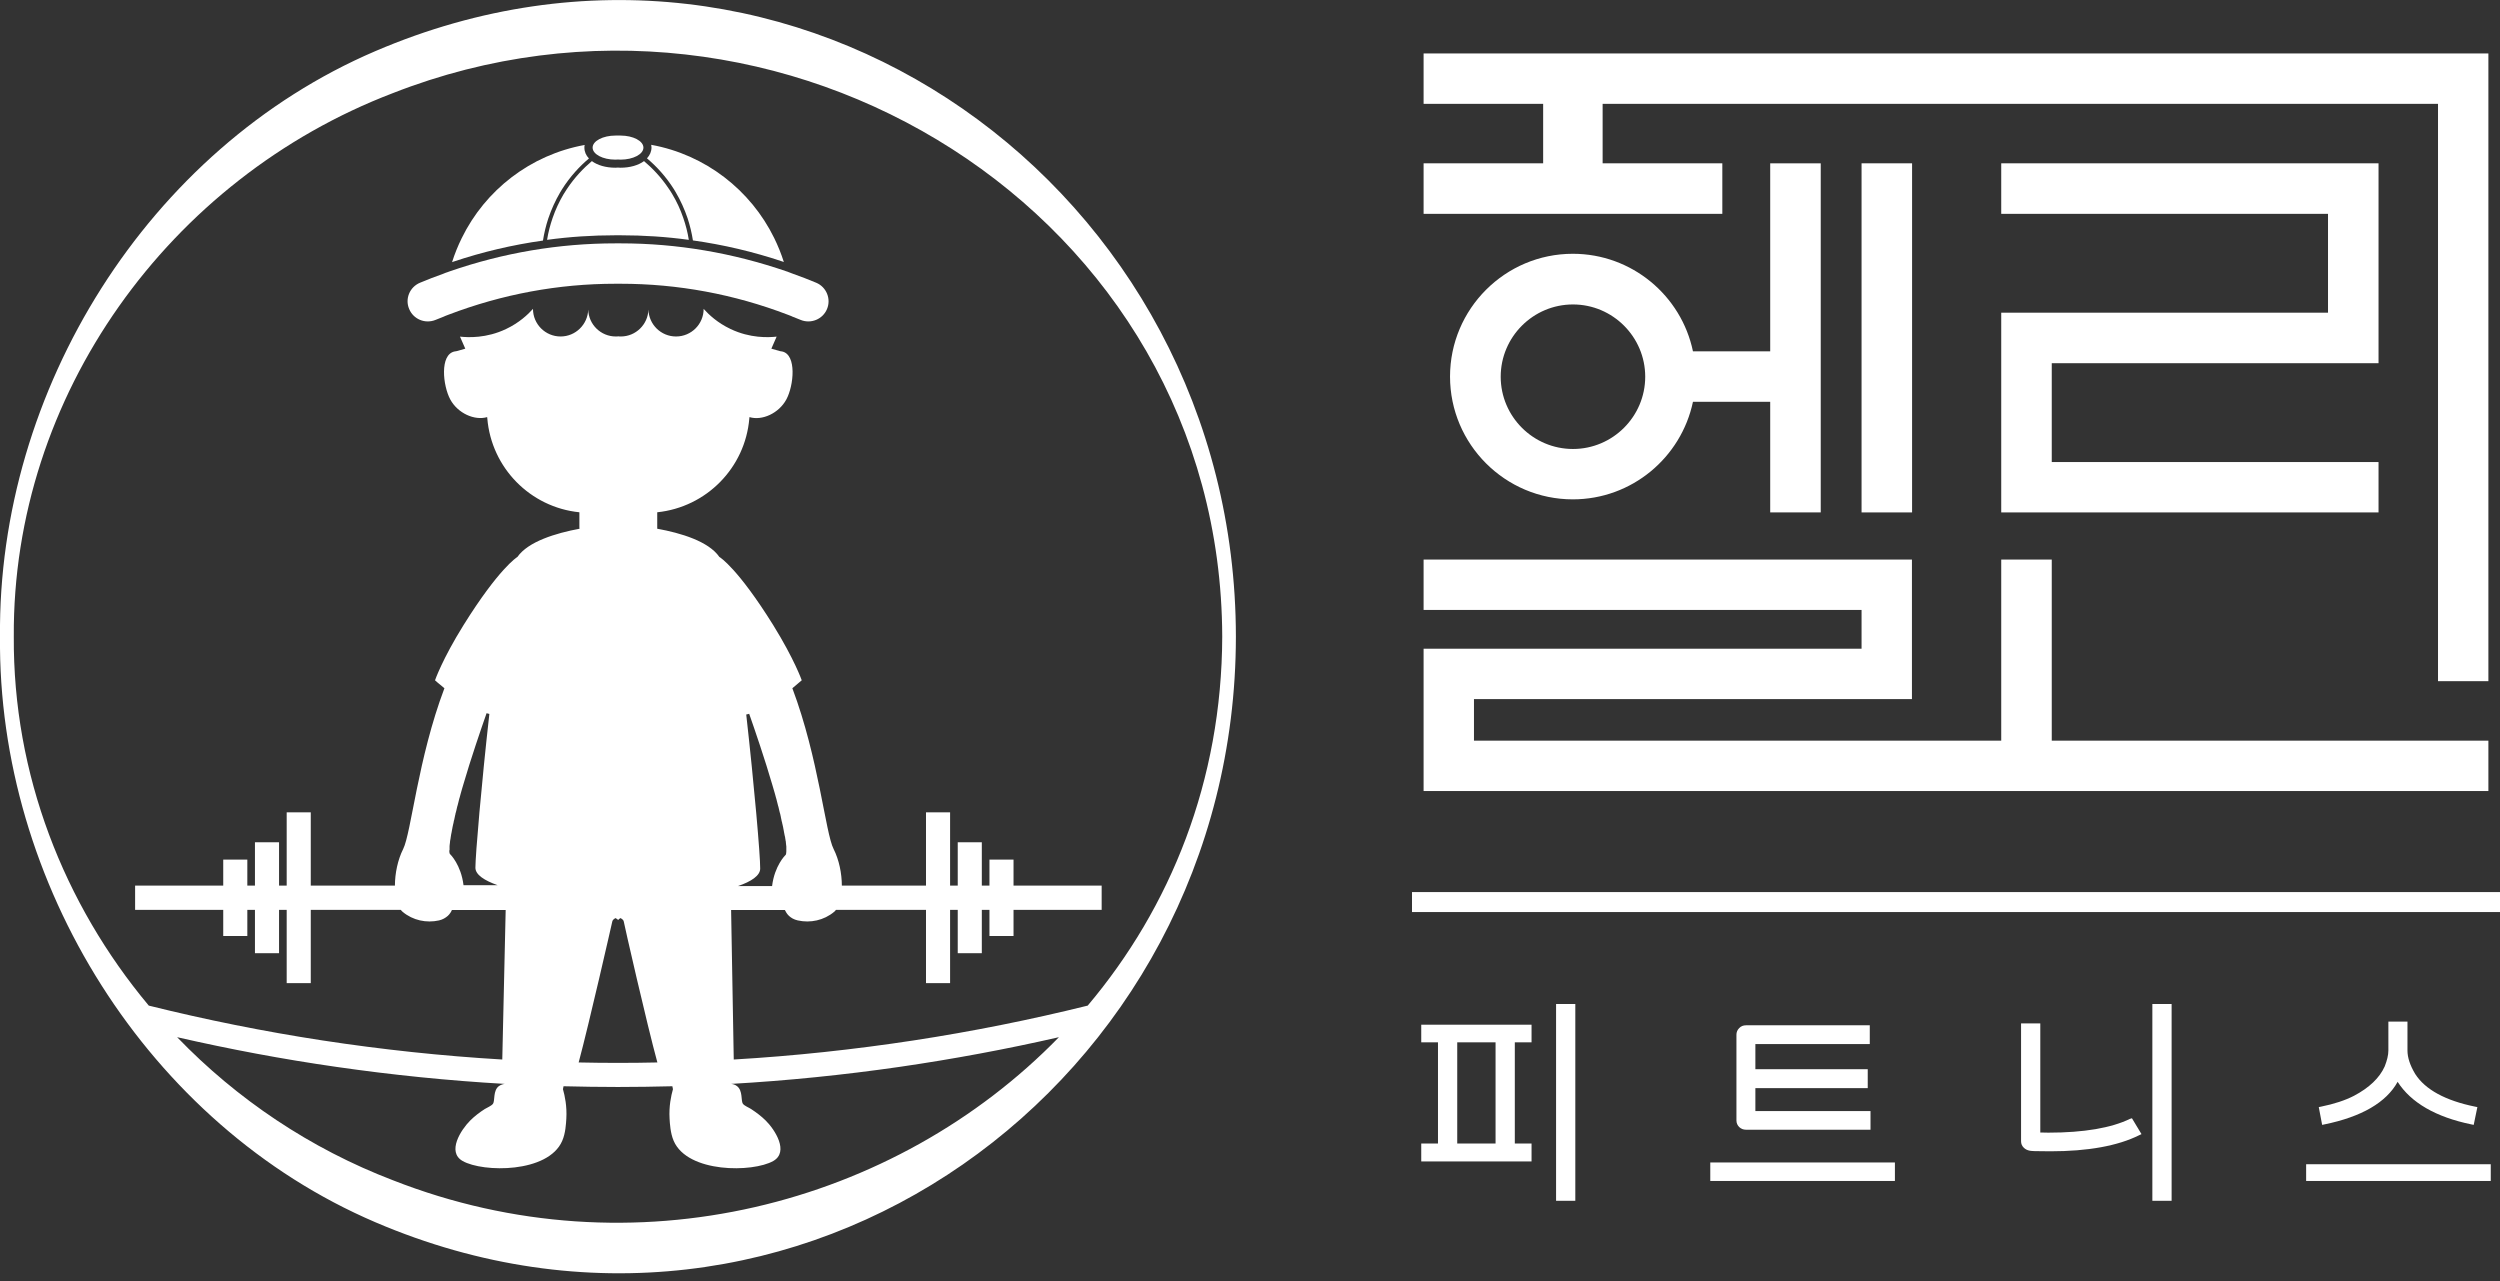 <svg width="160" height="82" viewBox="0 0 160 82" fill="none" xmlns="http://www.w3.org/2000/svg">
<rect x="0" y="0" width="160" height="82" fill="#333333" stroke="none"/>
<g clip-path="url(#clip0_42_889)">
<path d="M116.527 32.795V10.452H113.293V22.484H108.349C107.607 18.921 104.439 16.242 100.66 16.242C96.327 16.242 92.802 19.767 92.802 24.101C92.802 28.434 96.327 31.959 100.66 31.959C104.439 31.959 107.597 29.28 108.349 25.717H113.293V32.795H116.527ZM100.67 28.735C98.122 28.735 96.045 26.657 96.045 24.11C96.045 21.563 98.122 19.485 100.67 19.485C103.217 19.485 105.294 21.563 105.294 24.11C105.294 26.657 103.217 28.735 100.67 28.735Z" fill="white"/>
<path d="M122.373 10.452H119.14V32.795H122.373V10.452Z" fill="white"/>
<path d="M152.226 23.245V10.452H128.079V13.686H148.993V20.012H128.079V32.795H152.226V29.571H131.312V23.245H152.226Z" fill="white"/>
<path d="M110.229 10.452H102.568V6.646H156.033V43.595H159.257V3.421H91.11V6.646H98.762V10.452H91.11V13.686H110.229V10.452Z" fill="white"/>
<path d="M129.696 50.626H159.257V47.402H131.312V35.812H128.079V47.402H94.334V44.742H122.364V35.812H91.11V39.036H119.14V41.518H91.11V50.626H128.079H129.696Z" fill="white"/>
<path d="M100.82 64.256H99.589V76.851H100.82V64.256Z" fill="white"/>
<path d="M90.96 66.709H92.031V73.185H90.96V74.332H98.019V73.185H96.948V66.709H98.019V65.581H90.96V66.709ZM93.263 66.709H95.716V73.185H93.263V66.709Z" fill="white"/>
<path d="M119.666 66.822V65.619H111.743C111.573 65.619 111.423 65.675 111.31 65.797C111.188 65.919 111.132 66.06 111.132 66.22V71.71C111.132 71.879 111.197 72.02 111.31 72.132C111.432 72.245 111.573 72.302 111.743 72.302H119.713V71.108H112.344V69.642H119.535V68.429H112.344V66.822H119.666Z" fill="white"/>
<path d="M121.274 74.398H109.458V75.582H121.274V74.398Z" fill="white"/>
<path d="M138.983 64.256H137.751V76.851H138.983V64.256Z" fill="white"/>
<path d="M136.322 71.606C135.119 72.189 133.362 72.49 131.096 72.49L130.579 72.48V65.496H129.348V73.035C129.348 73.204 129.404 73.336 129.517 73.448C129.62 73.552 129.752 73.618 129.912 73.646C129.996 73.665 130.231 73.683 131.228 73.683C133.625 73.683 135.542 73.336 136.915 72.65L137.056 72.584L136.445 71.569L136.322 71.606Z" fill="white"/>
<path d="M152.856 65.384V67.235C152.856 67.527 152.772 67.865 152.621 68.251C152.292 68.984 151.634 69.614 150.657 70.13C150.093 70.422 149.378 70.657 148.542 70.826L148.401 70.854L148.617 71.992L148.758 71.963C151.146 71.475 152.725 70.553 153.448 69.237C154.304 70.572 155.892 71.493 158.176 71.963L158.317 71.992L158.552 70.854L158.411 70.826C156.513 70.441 155.216 69.736 154.576 68.739C154.247 68.194 154.078 67.686 154.078 67.235V65.384H152.856Z" fill="white"/>
<path d="M159.408 74.511H147.593V75.582H159.408V74.511Z" fill="white"/>
<path d="M160.009 57.093H90.368V58.371H160.009V57.093Z" fill="white"/>
<path d="M43.135 12.116C43.172 12.182 43.21 12.238 43.247 12.304C43.557 12.831 43.811 13.394 44.009 13.977C44.159 14.438 44.272 14.908 44.347 15.387C46.293 15.66 48.21 16.111 50.09 16.741C50.109 16.75 50.137 16.759 50.166 16.769C49.996 16.233 49.789 15.726 49.545 15.227C48.041 12.163 45.146 9.898 41.678 9.268C41.687 9.324 41.696 9.381 41.696 9.437C41.696 9.691 41.593 9.935 41.405 10.133C41.997 10.631 42.608 11.28 43.135 12.116Z" fill="white"/>
<path d="M34.75 15.396C34.825 14.917 34.938 14.447 35.089 13.987C35.286 13.404 35.54 12.84 35.85 12.313C35.888 12.248 35.925 12.191 35.963 12.126C36.489 11.289 37.109 10.631 37.692 10.142C37.504 9.945 37.401 9.71 37.401 9.447C37.401 9.39 37.401 9.334 37.42 9.277C33.951 9.907 31.056 12.163 29.552 15.237C29.308 15.735 29.101 16.242 28.932 16.778C28.951 16.769 28.979 16.759 29.007 16.75C30.887 16.12 32.804 15.669 34.75 15.396Z" fill="white"/>
<path d="M36.282 12.097C36.207 12.21 36.141 12.323 36.066 12.436C35.784 12.915 35.549 13.423 35.371 13.94C35.211 14.4 35.089 14.87 35.013 15.35C36.461 15.152 37.918 15.058 39.384 15.058C39.441 15.058 39.497 15.058 39.544 15.058C39.6 15.058 39.657 15.058 39.713 15.058C41.18 15.058 42.636 15.152 44.084 15.35C44.009 14.87 43.887 14.4 43.727 13.94C43.548 13.413 43.313 12.906 43.031 12.436C42.965 12.323 42.89 12.201 42.815 12.097C42.317 11.345 41.753 10.763 41.217 10.311C40.86 10.575 40.324 10.734 39.713 10.734C39.657 10.734 39.6 10.734 39.544 10.725C39.488 10.725 39.441 10.734 39.384 10.734C38.773 10.734 38.237 10.575 37.88 10.311C37.354 10.753 36.781 11.345 36.282 12.097Z" fill="white"/>
<path d="M39.384 10.217C39.441 10.217 39.497 10.217 39.553 10.208C39.61 10.208 39.657 10.217 39.713 10.217C40.522 10.217 41.179 9.87 41.179 9.447C41.179 9.024 40.522 8.676 39.713 8.676C39.657 8.676 39.6 8.676 39.553 8.676C39.497 8.676 39.441 8.676 39.394 8.676C38.585 8.676 37.927 9.024 37.927 9.447C37.927 9.87 38.576 10.217 39.384 10.217Z" fill="white"/>
<path d="M24.025 3.271C9.446 9.513 -0.151 25.003 -0 40.748C-0.151 56.492 9.446 71.982 24.025 78.224C50.852 89.719 79.079 69.369 79.097 40.748C79.079 12.116 50.852 -8.224 24.025 3.271ZM25.144 75.535C19.861 73.514 15.161 70.347 11.336 66.38C14.71 67.151 18.103 67.79 21.515 68.279C25.097 68.796 28.697 69.162 32.306 69.369C32.212 69.379 32.062 69.416 31.93 69.51C31.545 69.792 31.686 70.441 31.554 70.638C31.451 70.779 31.178 70.883 31.028 70.977C30.689 71.193 30.37 71.437 30.088 71.719C29.505 72.302 28.584 73.721 29.608 74.304C30.915 75.047 35.089 75.084 35.981 73.016C36.198 72.528 36.226 71.888 36.245 71.597C36.292 70.798 36.151 70.14 36.029 69.708L36.066 69.52C37.222 69.548 38.378 69.567 39.544 69.567H39.553C40.709 69.567 41.875 69.548 43.031 69.52L43.069 69.708C42.947 70.14 42.806 70.798 42.853 71.597C42.871 71.888 42.9 72.518 43.116 73.016C44.009 75.084 48.182 75.047 49.489 74.304C50.513 73.721 49.592 72.293 49.009 71.719C48.727 71.437 48.398 71.193 48.069 70.977C47.928 70.883 47.646 70.779 47.543 70.638C47.411 70.45 47.552 69.802 47.167 69.51C47.035 69.407 46.894 69.379 46.791 69.369C50.4 69.162 54.001 68.796 57.582 68.279C61.003 67.781 64.396 67.151 67.771 66.38C57.3 77.133 40.54 81.579 25.144 75.535ZM35.615 27.738L35.7 27.87C36.517 29.111 37.899 29.853 39.384 29.853C39.441 29.853 39.497 29.853 39.553 29.853C39.61 29.853 39.666 29.853 39.713 29.853C41.208 29.853 42.58 29.111 43.398 27.87L43.482 27.738L44.009 28.086L43.924 28.218C42.984 29.637 41.414 30.492 39.713 30.492C39.657 30.492 39.6 30.492 39.553 30.492C39.497 30.492 39.441 30.492 39.384 30.492C37.683 30.492 36.113 29.647 35.173 28.218L35.089 28.086L35.615 27.738ZM34.966 24.796C34.966 24.195 35.324 23.715 35.765 23.715C36.207 23.715 36.564 24.204 36.564 24.796C36.564 25.389 36.207 25.877 35.765 25.877C35.324 25.877 34.966 25.398 34.966 24.796ZM39.713 26.413C39.657 26.413 39.6 26.422 39.553 26.451C39.506 26.432 39.45 26.413 39.384 26.413C39.149 26.413 38.961 26.601 38.961 26.836V26.996H38.331V26.836C38.331 26.253 38.801 25.783 39.384 25.783C39.441 25.783 39.497 25.783 39.553 25.802C39.61 25.793 39.657 25.783 39.713 25.783C40.296 25.783 40.766 26.253 40.766 26.836V26.996H40.136V26.836C40.136 26.601 39.948 26.413 39.713 26.413ZM42.533 24.796C42.533 24.195 42.89 23.715 43.332 23.715C43.774 23.715 44.131 24.204 44.131 24.796C44.131 25.389 43.774 25.877 43.332 25.877C42.89 25.877 42.533 25.398 42.533 24.796ZM41.668 44.329V40.748H43.21V49.452H41.668V45.87H37.429V49.452H35.888V40.748H37.429V44.329H41.668ZM39.713 58.757C39.816 58.813 39.91 58.889 39.92 58.973C39.948 59.161 41.396 65.525 42.072 67.997C41.236 68.016 40.39 68.025 39.553 68.025C38.717 68.025 37.871 68.016 37.034 67.997C37.702 65.515 39.149 59.152 39.187 58.973C39.206 58.879 39.29 58.813 39.394 58.757C39.459 58.795 39.516 58.832 39.563 58.879C39.591 58.832 39.647 58.795 39.713 58.757ZM58.475 66.587C54.658 67.17 50.814 67.583 46.96 67.809L46.791 58.24H50.231C50.288 58.353 50.363 58.494 50.494 58.616C50.626 58.738 50.805 58.851 51.058 58.907C51.857 59.086 52.731 58.907 53.389 58.353C53.408 58.334 53.437 58.315 53.455 58.287C53.474 58.268 53.483 58.249 53.502 58.231H59.264V62.921H60.806V58.231H61.295V61.004H62.836V58.231H63.325V59.904H64.866V58.231H70.506V56.68H64.866V55.016H63.325V56.68H62.836V53.907H61.295V56.68H60.806V51.989H59.264V56.68H53.878C53.878 55.909 53.7 55.026 53.352 54.339C52.825 53.315 52.403 48.549 50.711 44.047C51.077 43.746 51.312 43.539 51.312 43.539C51.312 43.539 50.842 42.195 49.479 39.995C47.233 36.395 46.095 35.672 46.039 35.644C45.353 34.647 43.576 34.111 42.063 33.839C42.063 33.792 42.063 33.754 42.063 33.707V32.786C45.212 32.457 47.693 29.938 47.957 26.78L47.966 26.695C48.774 26.939 49.846 26.451 50.325 25.567C50.805 24.684 51.002 22.691 50.053 22.494C50.015 22.484 49.968 22.475 49.931 22.475C49.742 22.418 49.554 22.371 49.367 22.315C49.479 22.061 49.592 21.798 49.705 21.544C49.178 21.601 48.013 21.657 46.753 21.055C45.917 20.66 45.362 20.134 45.033 19.768C45.033 20.745 44.244 21.535 43.266 21.535C42.307 21.535 41.527 20.773 41.499 19.815C41.471 20.764 40.691 21.535 39.732 21.535C39.675 21.535 39.619 21.535 39.572 21.525C39.516 21.535 39.469 21.535 39.412 21.535C38.454 21.535 37.673 20.773 37.645 19.815C37.617 20.764 36.837 21.535 35.878 21.535C34.901 21.535 34.111 20.745 34.111 19.768C33.791 20.125 33.227 20.66 32.391 21.055C31.131 21.657 29.966 21.601 29.439 21.544C29.552 21.798 29.665 22.061 29.778 22.315C29.59 22.371 29.402 22.418 29.214 22.475C29.176 22.475 29.129 22.484 29.092 22.494C28.133 22.691 28.34 24.684 28.819 25.567C29.298 26.451 30.37 26.93 31.178 26.695L31.188 26.78C31.451 29.938 33.932 32.466 37.081 32.786V33.707C37.081 33.754 37.081 33.792 37.091 33.839C35.577 34.121 33.801 34.657 33.115 35.644C33.068 35.672 31.921 36.395 29.674 39.995C28.302 42.195 27.841 43.539 27.841 43.539C27.841 43.539 28.076 43.755 28.443 44.047C26.742 48.549 26.319 53.305 25.802 54.339C25.454 55.026 25.275 55.909 25.275 56.68H19.889V51.989H18.348V56.68H17.859V53.907H16.317V56.68H15.829V55.016H14.287V56.68H8.647V58.231H14.287V59.904H15.829V58.231H16.317V61.004H17.859V58.231H18.348V62.921H19.889V58.231H25.651C25.661 58.249 25.68 58.268 25.698 58.287C25.717 58.306 25.745 58.334 25.764 58.353C26.422 58.907 27.296 59.086 28.095 58.907C28.34 58.851 28.518 58.738 28.659 58.616C28.791 58.494 28.875 58.353 28.922 58.24H32.363L32.146 67.809C28.293 67.583 24.448 67.17 20.632 66.587C16.9 66.014 13.197 65.271 9.522 64.359C4.07 57.836 0.827 49.545 0.883 40.738C0.789 25.304 10.828 11.43 25.144 5.96C49.883 -3.741 78.148 13.601 78.223 40.748C78.195 49.978 74.915 58.071 69.613 64.359C65.929 65.271 62.216 66.014 58.475 66.587ZM47.759 45.729C47.806 45.72 47.844 45.711 47.881 45.701C47.9 45.692 47.919 45.692 47.947 45.682C48.314 46.726 48.962 48.624 49.432 50.241C49.489 50.438 49.545 50.636 49.602 50.824C49.62 50.908 49.648 50.984 49.667 51.068C49.677 51.087 49.677 51.106 49.686 51.125C49.705 51.2 49.724 51.275 49.742 51.35C49.742 51.36 49.752 51.369 49.752 51.388C49.771 51.454 49.789 51.51 49.799 51.576C49.799 51.595 49.808 51.613 49.818 51.632C49.837 51.698 49.855 51.764 49.865 51.83C49.865 51.848 49.874 51.858 49.874 51.877C49.883 51.924 49.902 51.98 49.912 52.027C49.921 52.046 49.921 52.065 49.931 52.083C49.949 52.14 49.959 52.196 49.968 52.253C49.968 52.271 49.977 52.29 49.977 52.309C49.987 52.356 49.996 52.394 50.006 52.441C50.006 52.459 50.015 52.478 50.015 52.488C50.025 52.535 50.034 52.591 50.053 52.638C50.053 52.657 50.062 52.676 50.062 52.694C50.072 52.732 50.081 52.77 50.09 52.807C50.09 52.826 50.1 52.835 50.1 52.854C50.109 52.901 50.118 52.939 50.128 52.986C50.128 53.005 50.137 53.023 50.137 53.042C50.147 53.08 50.147 53.108 50.156 53.136C50.156 53.155 50.166 53.174 50.166 53.193C50.175 53.23 50.175 53.258 50.184 53.296C50.184 53.315 50.194 53.334 50.194 53.343C50.203 53.371 50.203 53.399 50.212 53.437C50.212 53.456 50.212 53.465 50.222 53.484C50.231 53.512 50.231 53.54 50.241 53.559C50.241 53.578 50.241 53.587 50.25 53.597C50.259 53.625 50.26 53.663 50.26 53.691C50.26 53.7 50.259 53.709 50.269 53.728C50.269 53.747 50.278 53.775 50.278 53.794C50.278 53.803 50.278 53.822 50.288 53.832C50.288 53.86 50.297 53.888 50.297 53.916C50.297 53.926 50.297 53.935 50.297 53.944C50.297 53.963 50.306 53.982 50.306 54.001C50.306 54.01 50.306 54.02 50.306 54.029C50.306 54.057 50.316 54.076 50.316 54.095C50.316 54.104 50.316 54.114 50.316 54.114C50.316 54.133 50.316 54.151 50.325 54.17C50.325 54.179 50.325 54.179 50.325 54.189C50.325 54.208 50.325 54.227 50.325 54.245C50.325 54.245 50.325 54.255 50.325 54.264C50.325 54.283 50.325 54.302 50.325 54.321V54.33C50.325 54.349 50.325 54.367 50.325 54.386V54.396C50.325 54.433 50.325 54.462 50.325 54.49C50.325 54.593 50.306 54.65 50.297 54.687C50.278 54.734 50.26 54.734 50.26 54.734C50.26 54.734 49.573 55.401 49.413 56.708H47.233C48.079 56.417 48.652 56.041 48.652 55.589C48.661 54.753 48.267 50.251 47.759 45.729ZM28.772 54.358C28.772 54.33 28.772 54.311 28.772 54.292V54.283C28.772 54.264 28.772 54.245 28.772 54.227V54.208C28.772 54.189 28.772 54.17 28.772 54.151C28.772 54.142 28.772 54.142 28.772 54.133C28.772 54.114 28.772 54.095 28.781 54.076C28.781 54.067 28.781 54.057 28.781 54.057C28.781 54.038 28.781 54.01 28.791 53.992C28.791 53.982 28.791 53.973 28.791 53.963C28.791 53.944 28.791 53.926 28.8 53.907C28.8 53.898 28.8 53.888 28.8 53.879C28.8 53.85 28.81 53.822 28.81 53.794C28.81 53.785 28.81 53.775 28.819 53.757C28.819 53.738 28.819 53.719 28.828 53.691C28.828 53.681 28.828 53.672 28.838 53.653C28.838 53.625 28.847 53.597 28.847 53.559C28.847 53.55 28.857 53.531 28.857 53.522C28.857 53.493 28.866 53.465 28.866 53.446C28.866 53.428 28.875 53.418 28.875 53.399C28.885 53.371 28.885 53.343 28.894 53.305C28.894 53.286 28.904 53.277 28.904 53.258C28.913 53.23 28.913 53.193 28.922 53.155C28.922 53.136 28.932 53.117 28.932 53.099C28.941 53.07 28.941 53.033 28.951 53.005C28.951 52.986 28.96 52.967 28.96 52.948C28.969 52.901 28.979 52.864 28.988 52.817C28.988 52.798 28.998 52.788 28.998 52.77C29.007 52.732 29.016 52.694 29.026 52.657C29.026 52.638 29.035 52.619 29.035 52.6C29.045 52.553 29.054 52.497 29.073 52.45C29.073 52.431 29.082 52.412 29.082 52.403C29.092 52.356 29.101 52.318 29.11 52.271C29.11 52.253 29.12 52.234 29.12 52.215C29.139 52.159 29.148 52.102 29.157 52.046C29.157 52.027 29.167 52.008 29.176 51.989C29.186 51.942 29.204 51.886 29.214 51.839C29.214 51.82 29.223 51.811 29.223 51.792C29.242 51.726 29.251 51.66 29.27 51.595C29.279 51.576 29.279 51.557 29.289 51.538C29.308 51.472 29.317 51.416 29.336 51.35C29.336 51.341 29.336 51.331 29.345 51.313C29.364 51.237 29.383 51.162 29.402 51.087C29.402 51.068 29.411 51.049 29.421 51.031C29.439 50.946 29.458 50.871 29.486 50.786C29.543 50.598 29.59 50.401 29.655 50.203C30.125 48.587 30.774 46.688 31.141 45.645C31.16 45.654 31.178 45.654 31.206 45.663C31.244 45.673 31.282 45.682 31.319 45.692C30.812 50.203 30.426 54.715 30.426 55.533C30.426 55.984 31 56.351 31.846 56.652H29.665C29.505 55.345 28.819 54.678 28.819 54.678C28.819 54.678 28.8 54.678 28.781 54.631C28.772 54.593 28.753 54.537 28.753 54.433C28.772 54.433 28.772 54.396 28.772 54.358Z" fill="white"/>
<path d="M52.234 18.094C51.745 17.887 51.247 17.699 50.748 17.521C50.654 17.483 50.57 17.455 50.476 17.418C50.429 17.399 50.391 17.38 50.344 17.37C46.904 16.186 43.342 15.575 39.723 15.575C39.666 15.575 39.61 15.575 39.563 15.575C39.507 15.575 39.45 15.575 39.394 15.575C35.775 15.575 32.212 16.177 28.772 17.37C28.725 17.389 28.688 17.399 28.641 17.418C28.547 17.446 28.453 17.483 28.368 17.521C27.87 17.699 27.372 17.887 26.883 18.094C26.225 18.367 25.905 19.119 26.187 19.777C26.46 20.435 27.212 20.745 27.879 20.472C28.067 20.397 28.255 20.322 28.443 20.247C28.443 20.247 28.453 20.247 28.453 20.237C28.537 20.209 28.612 20.172 28.697 20.143C32.147 18.827 35.737 18.16 39.394 18.16C39.45 18.16 39.507 18.16 39.563 18.16C39.619 18.16 39.676 18.16 39.723 18.16C43.379 18.16 46.979 18.827 50.419 20.143C50.504 20.172 50.589 20.209 50.664 20.237C50.664 20.237 50.673 20.237 50.673 20.247C50.861 20.322 51.049 20.397 51.237 20.472C51.895 20.745 52.657 20.435 52.929 19.777C53.202 19.128 52.892 18.367 52.234 18.094Z" fill="white"/>
<path d="M44.996 22.954H34.008V30.981H44.996V22.954Z" fill="white"/>
<path d="M45.569 38.435H34.966V51.388H45.569V38.435Z" fill="white"/>
</g>
<defs>
<clipPath id="clip0_42_889">
<rect width="160" height="81.495" fill="white"/>
</clipPath>
</defs>
</svg>
